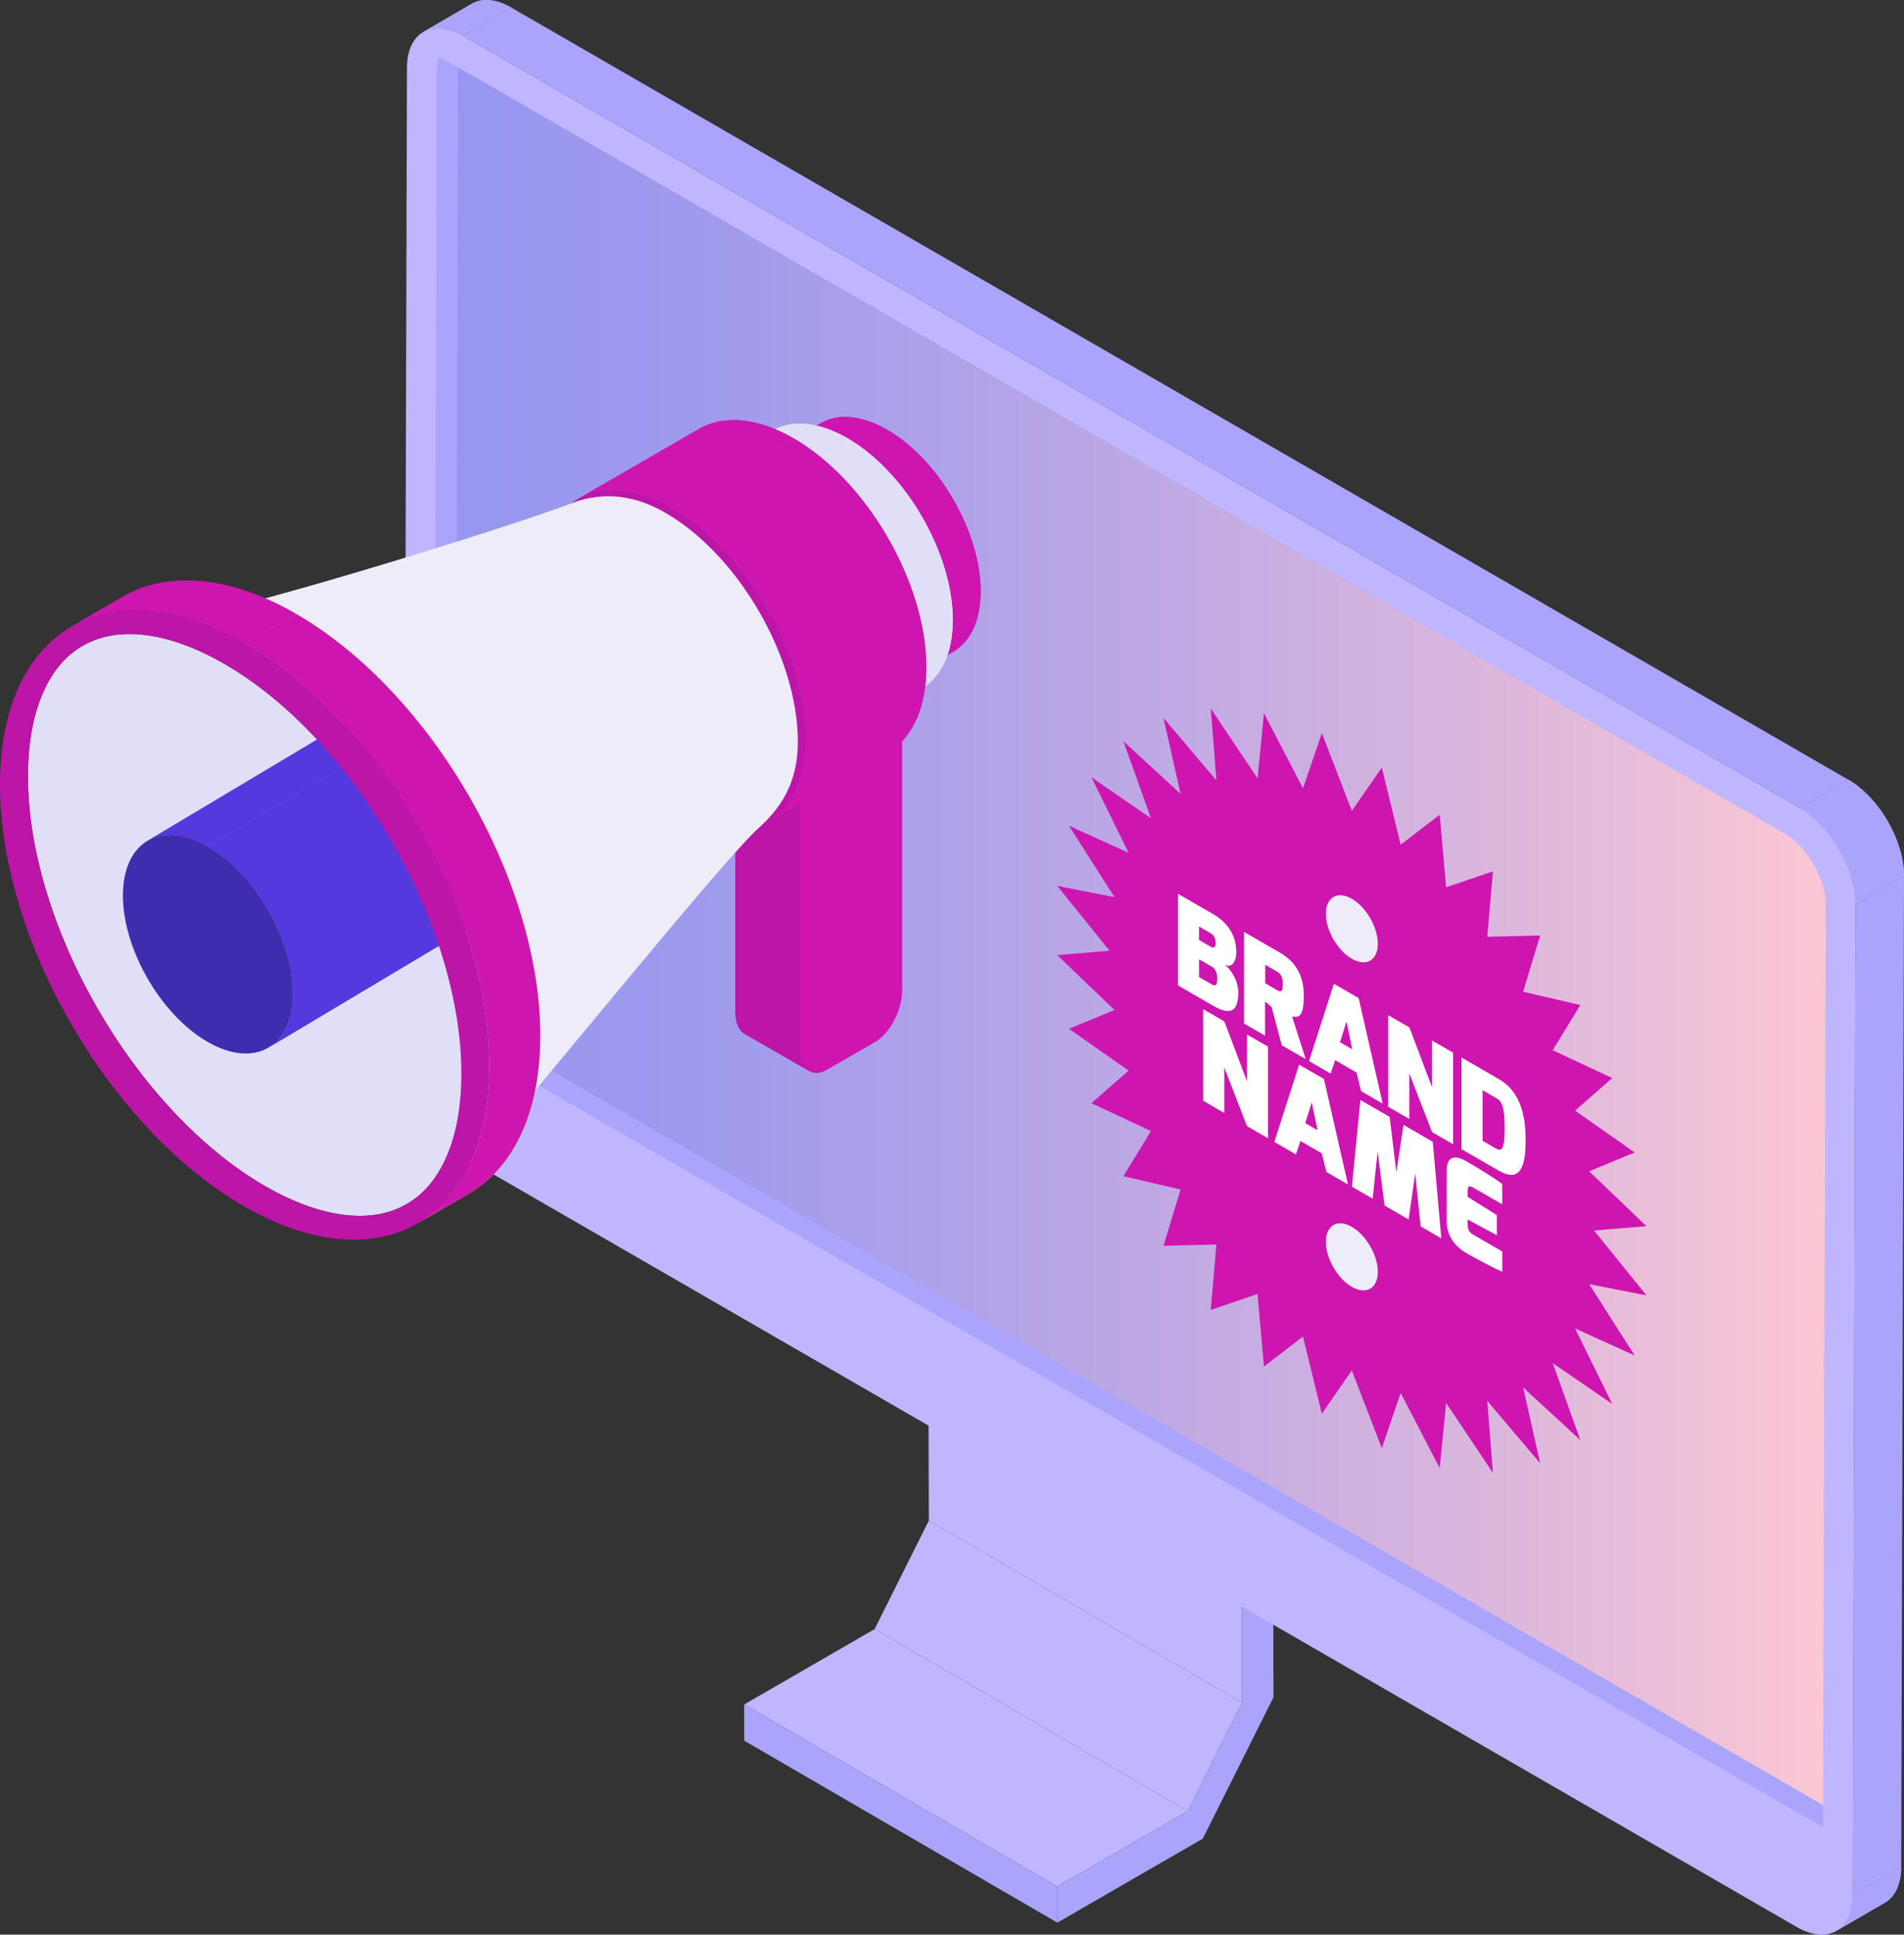<svg xmlns="http://www.w3.org/2000/svg" xmlns:xlink="http://www.w3.org/1999/xlink" id="Layer_2" data-name="Layer 2" viewBox="0 0 487.92 495.63"><rect x="0" y="0" width="487.92" height="495.63" fill="#333333" stroke="none"/><defs><style>      .cls-1 {        fill: url(#New_Gradient_Swatch_copy);      }      .cls-2 {        clip-path: url(#clippath);      }      .cls-3 {        fill: #ffde38;      }      .cls-4 {        fill: #edecf8;      }      .cls-5 {        fill: #fff;      }      .cls-6 {        fill: #bc15a8;      }      .cls-7 {        fill: #aaa4fc;      }      .cls-8 {        fill: #bfb6ff;      }      .cls-9 {        fill: #ce15af;      }      .cls-10 {        fill: #e1def8;      }      .cls-11 {        fill: #3e2eaf;      }      .cls-12 {        fill: #959396;      }      .cls-13 {        fill: #5539de;      }      .cls-14 {        clip-path: url(#clippath-1);      }      .cls-15 {        clip-path: url(#clippath-4);      }      .cls-16 {        clip-path: url(#clippath-3);      }      .cls-17 {        clip-path: url(#clippath-2);      }      .cls-18 {        clip-path: url(#clippath-7);      }      .cls-19 {        clip-path: url(#clippath-8);      }      .cls-20 {        clip-path: url(#clippath-6);      }      .cls-21 {        clip-path: url(#clippath-5);      }      .cls-22 {        clip-path: url(#clippath-12);      }      .cls-23 {        clip-path: url(#clippath-10);      }      .cls-24 {        clip-path: url(#clippath-11);      }      .cls-25 {        isolation: isolate;      }    </style><clipPath id="clippath"><path class="cls-7" d="M120.89,.97l-12.43,7.22c2.6-1.51,6.21-1.3,10.19,1l12.43-7.22c-3.98-2.3-7.59-2.52-10.19-1Z"></path></clipPath><clipPath id="clippath-1"><path class="cls-7" d="M470.6,494.67l12.43-7.22c2.57-1.49,4.16-4.67,4.17-9.19l-12.43,7.22c-.01,4.52-1.6,7.69-4.18,9.19Z"></path></clipPath><clipPath id="clippath-2"><path class="cls-7" d="M475.5,231.69l12.43-7.22c.02-9.09-6.36-20.15-14.27-24.72l-12.43,7.22c7.91,4.57,14.3,15.63,14.27,24.72Z"></path></clipPath><linearGradient id="New_Gradient_Swatch_copy" data-name="New Gradient Swatch copy" x1="116.68" y1="239.86" x2="467.84" y2="239.86" gradientUnits="userSpaceOnUse"><stop offset="0" stop-color="#9796f0"></stop><stop offset=".17" stop-color="#9f9aed"></stop><stop offset=".44" stop-color="#b7a5e6"></stop><stop offset=".78" stop-color="#deb8dc"></stop><stop offset="1" stop-color="#fbc7d4"></stop></linearGradient><clipPath id="clippath-3"><path class="cls-9" d="M156.4,140.61l53.89-32.17c4.36-2.54,10.41-2.18,17.08,1.67l-53.89,32.17c-6.67-3.85-12.72-4.21-17.08-1.67Z"></path></clipPath><clipPath id="clippath-4"><path class="cls-9" d="M244.3,166.95l-53.89,32.17c4.31-2.5,6.98-7.83,7-15.4,.04-15.23-10.67-33.8-23.93-41.45l53.89-32.17c13.26,7.65,23.97,26.22,23.93,41.45-.02,7.57-2.69,12.89-7,15.4Z"></path></clipPath><clipPath id="clippath-5"><path class="cls-10" d="M197.8,110.38l-9.38,5.48c4.91-2.87,11.73-2.49,19.26,1.83l9.38-5.48c-7.53-4.32-14.35-4.71-19.26-1.83Z"></path></clipPath><clipPath id="clippath-6"><path class="cls-10" d="M226.94,181.72l9.38-5.48c4.85-2.84,7.85-8.85,7.85-17.38,0-17.18-12.13-38.06-27.1-46.65l-9.38,5.48c14.97,8.59,27.1,29.48,27.1,46.65,0,8.53-3,14.54-7.85,17.38Z"></path></clipPath><clipPath id="clippath-7"><path class="cls-9" d="M179.03,109.94l-31,17.91c6.18-3.62,14.76-3.13,24.24,2.31l31-17.91c-9.48-5.44-18.06-5.92-24.24-2.31Z"></path></clipPath><clipPath id="clippath-8"><path class="cls-9" d="M196.5,210.73l31-17.91c6.1-3.57,9.87-11.13,9.88-21.87,0-21.61-15.27-47.9-34.11-58.71l-31,17.91c18.84,10.81,34.11,37.1,34.11,58.71,0,10.74-3.77,18.3-9.88,21.87Z"></path></clipPath><clipPath id="clippath-10"><path class="cls-13" d="M37.87,215.38l48.86-29.17c3.96-2.3,9.44-1.98,15.49,1.52l-48.86,29.17c-6.05-3.49-11.53-3.82-15.49-1.52Z"></path></clipPath><clipPath id="clippath-11"><path class="cls-13" d="M117.56,239.27l-48.86,29.17c3.91-2.27,6.33-7.1,6.35-13.96,.04-13.81-9.67-30.64-21.69-37.58l48.86-29.17c12.02,6.94,21.73,23.77,21.69,37.58-.02,6.86-2.44,11.69-6.35,13.96Z"></path></clipPath><clipPath id="clippath-12"><path class="cls-9" d="M31.34,152.95l-13.05,7.59c11.4-6.63,27.19-5.69,44.61,4.37l13.05-7.59c-17.43-10.06-33.21-10.99-44.61-4.37Z"></path></clipPath></defs><g id="Layer_1-2" data-name="Layer 1"><g><g><g class="cls-25"><polygon class="cls-8" points="304.36 463.99 224.13 417.36 238.03 389.55 318.26 436.18 304.36 463.99"></polygon><polygon class="cls-8" points="270.93 483.29 190.7 436.67 224.13 417.36 304.36 463.99 270.93 483.29"></polygon><polygon class="cls-7" points="270.96 492.56 190.72 445.94 190.7 436.67 270.93 483.29 270.96 492.56"></polygon><polygon class="cls-8" points="318.26 436.18 238.03 389.55 237.69 269.2 317.92 315.83 318.26 436.18"></polygon><polygon class="cls-7" points="317.92 315.83 237.69 269.2 245.77 264.54 326 311.17 317.92 315.83"></polygon><polygon class="cls-7" points="326 311.17 326.35 434.82 308.23 471.04 270.96 492.56 270.93 483.29 304.36 463.99 318.26 436.18 317.92 315.83 326 311.17"></polygon></g><g class="cls-25"><g><path class="cls-7" d="M120.89,.97l-12.43,7.22c2.6-1.51,6.21-1.3,10.19,1l12.43-7.22c-3.98-2.3-7.59-2.52-10.19-1Z"></path><g class="cls-2"><g class="cls-25"><path class="cls-7" d="M118.65,9.19l12.43-7.22c-3.98-2.3-7.59-2.52-10.19-1l-12.43,7.22c2.6-1.51,6.21-1.3,10.19,1h0Z"></path></g></g></g><g><path class="cls-7" d="M470.6,494.67l12.43-7.22c2.57-1.49,4.16-4.67,4.17-9.19l-12.43,7.22c-.01,4.52-1.6,7.69-4.18,9.19Z"></path><g class="cls-14"><g class="cls-25"><path class="cls-7" d="M470.6,494.67l12.43-7.22c2.57-1.49,4.16-4.67,4.17-9.19l-12.43,7.22c-.01,4.52-1.6,7.69-4.18,9.19h0Z"></path></g></g></g><polygon class="cls-7" points="474.78 485.48 487.2 478.26 487.92 224.47 475.5 231.69 474.78 485.48"></polygon><polygon class="cls-7" points="461.23 206.97 473.65 199.75 131.08 1.97 118.65 9.19 461.23 206.97"></polygon><g><path class="cls-7" d="M475.5,231.69l12.43-7.22c.02-9.09-6.36-20.15-14.27-24.72l-12.43,7.22c7.91,4.57,14.3,15.63,14.27,24.72Z"></path><g class="cls-17"><g class="cls-25"><path class="cls-7" d="M475.5,231.69l12.43-7.22c.02-9.09-6.36-20.15-14.27-24.72l-12.43,7.22c7.91,4.57,14.3,15.63,14.27,24.72h0Z"></path></g></g></g><path class="cls-8" d="M118.65,9.19c-7.91-4.57-14.34-.91-14.36,8.19l-.72,253.79c-.03,9.09,6.36,20.15,14.27,24.72l342.58,197.78c7.91,4.57,14.34,.91,14.37-8.19l.72-253.79c.03-9.09-6.36-20.15-14.27-24.72L118.65,9.19Z"></path></g><g><path class="cls-8" d="M467.18,468.1l-.05,17.36c0,1.44-.26,2.2-.42,2.52-.35-.03-1.17-.18-2.48-.94L121.66,289.26c-5.58-3.22-10.47-11.67-10.45-18.07l.03-8.59,355.94,205.51Z"></path><path class="cls-7" d="M111.24,262.6l355.93,205.5,.02-5.66,.66-230.77c.02-6.41-4.86-14.85-10.45-18.08L117.38,17.29l-2.55-1.47c-1.3-.77-2.13-.92-2.48-.95-.15,.34-.4,1.09-.41,2.52l-.69,245.21Z"></path><path class="cls-1" d="M116.68,260.06l327.77,189.25,22.74,13.12,.16-56.78,.19-64.93,.16-53.75,.16-55.31c.01-6.4-4.85-14.85-10.44-18.07l-54.94-31.72-66.14-38.19h-.01l-67.99-39.26-100.9-58.26-50.03-28.89-.7,242.77Z"></path></g></g><g><g><path class="cls-6" d="M214.6,244.2v-97.62l-26.18,15.11v97.62c0,2.92,1.01,4.93,2.6,5.72h0s16.39,9.4,16.39,9.4l3.27-13.2-1.79-4.64c3.25-2.65,5.71-7.84,5.71-12.39Z"></path><path class="cls-9" d="M224.23,266.96l-12.29,7.09c-3.83,2.21-6.94-.13-6.94-5.25v-97.61l26.18-15.11v97.62c0,5.11-3.11,11.05-6.94,13.27Z"></path></g><g><g class="cls-25"><path class="cls-9" d="M156.4,140.61l53.89-32.17c4.36-2.54,10.41-2.18,17.08,1.67l-53.89,32.17c-6.67-3.85-12.72-4.21-17.08-1.67Z"></path><g class="cls-16"><g class="cls-25"><path class="cls-9" d="M156.4,140.61l53.89-32.17c1.12-.65,2.35-1.11,3.67-1.37l-53.89,32.17c-1.32,.26-2.55,.72-3.67,1.37h0Z"></path><path class="cls-9" d="M160.07,139.23l53.89-32.17c2.57-.5,5.48-.25,8.62,.83l-53.89,32.17c-3.13-1.08-6.05-1.33-8.62-.83h0Z"></path><path class="cls-9" d="M168.69,140.06l53.89-32.17c1.55,.53,3.15,1.27,4.79,2.22l-53.89,32.17c-1.64-.95-3.24-1.68-4.79-2.22h0Z"></path></g></g></g><g class="cls-25"><path class="cls-9" d="M244.3,166.95l-53.89,32.17c4.31-2.5,6.98-7.83,7-15.4,.04-15.23-10.67-33.8-23.93-41.45l53.89-32.17c13.26,7.65,23.97,26.22,23.93,41.45-.02,7.57-2.69,12.89-7,15.4Z"></path><g class="cls-15"><g class="cls-25"><path class="cls-9" d="M173.48,142.28l53.89-32.17c7.12,4.11,13.51,11.37,17.89,19.57l-53.89,32.17c-4.38-8.2-10.77-15.46-17.89-19.57h0Z"></path><path class="cls-9" d="M191.37,161.85l53.89-32.17c2.02,3.78,3.61,7.76,4.65,11.73l-53.89,32.17c-1.04-3.96-2.63-7.95-4.65-11.73h0Z"></path><path class="cls-9" d="M196.03,173.57l53.89-32.17c.91,3.44,1.39,6.88,1.38,10.15-.02,7.57-2.69,12.89-7,15.4l-53.89,32.17c4.31-2.5,6.98-7.83,7-15.4,.01-3.28-.48-6.71-1.38-10.15h0Z"></path></g></g></g><path class="cls-9" d="M173.48,142.28c13.26,7.66,23.97,26.22,23.93,41.45-.04,15.24-10.83,21.38-24.08,13.73-13.26-7.65-23.97-26.21-23.93-41.45,.04-15.23,10.83-21.38,24.09-13.73Z"></path></g><g class="cls-25"><g class="cls-25"><path class="cls-10" d="M197.8,110.38l-9.38,5.48c4.91-2.87,11.73-2.49,19.26,1.83l9.38-5.48c-7.53-4.32-14.35-4.71-19.26-1.83Z"></path><g class="cls-21"><g class="cls-25"><path class="cls-10" d="M207.69,117.69l9.38-5.48c-7.53-4.32-14.35-4.71-19.26-1.83l-9.38,5.48c4.91-2.87,11.73-2.49,19.26,1.83h0Z"></path></g></g></g><g class="cls-25"><path class="cls-10" d="M226.94,181.72l9.38-5.48c4.85-2.84,7.85-8.85,7.85-17.38,0-17.18-12.13-38.06-27.1-46.65l-9.38,5.48c14.97,8.59,27.1,29.48,27.1,46.65,0,8.53-3,14.54-7.85,17.38Z"></path><g class="cls-20"><g class="cls-25"><path class="cls-10" d="M226.94,181.72l9.38-5.48c4.85-2.84,7.85-8.85,7.85-17.38,0-17.18-12.13-38.06-27.1-46.65l-9.38,5.48c14.97,8.59,27.1,29.48,27.1,46.65,0,8.53-3,14.54-7.85,17.38h0Z"></path></g></g></g><path class="cls-12" d="M207.69,117.69c-14.97-8.59-27.11-1.63-27.11,15.55,0,17.18,12.13,38.06,27.1,46.65,14.97,8.59,27.11,1.63,27.11-15.55,0-17.17-12.13-38.06-27.1-46.65Z"></path></g><g class="cls-25"><g><path class="cls-9" d="M179.03,109.94l-31,17.91c6.18-3.62,14.76-3.13,24.24,2.31l31-17.91c-9.48-5.44-18.06-5.92-24.24-2.31Z"></path><g class="cls-18"><g class="cls-25"><path class="cls-9" d="M172.27,130.15l31-17.91c-9.48-5.44-18.06-5.92-24.24-2.31l-31,17.91c6.18-3.62,14.76-3.13,24.24,2.31h0Z"></path></g></g></g><g><path class="cls-9" d="M196.5,210.73l31-17.91c6.1-3.57,9.87-11.13,9.88-21.87,0-21.61-15.27-47.9-34.11-58.71l-31,17.91c18.84,10.81,34.11,37.1,34.11,58.71,0,10.74-3.77,18.3-9.88,21.87Z"></path><g class="cls-19"><g class="cls-25"><path class="cls-9" d="M196.5,210.73l31-17.91c6.1-3.57,9.87-11.13,9.88-21.87,0-21.61-15.27-47.9-34.11-58.71l-31,17.91c18.84,10.81,34.11,37.1,34.11,58.71,0,10.74-3.77,18.3-9.88,21.87h0Z"></path></g></g></g><path class="cls-6" d="M172.27,130.15c-18.84-10.81-34.11-2.05-34.12,19.56,0,21.62,15.27,47.9,34.11,58.71,18.84,10.81,34.12,2.05,34.12-19.56,0-21.62-15.27-47.9-34.11-58.71Z"></path></g><g><path class="cls-4" d="M146.27,129c6.68-2.59,14.77-3.09,24.24,2.37,18.81,10.86,34.01,37.19,33.95,58.8-.03,10.74-4.68,17.11-9.94,21.85-9.95,8.95-61.2,72.87-71.02,83.19,.87-4,10.33-26.68,10.34-31.46,.1-36.03-25.23-79.9-56.58-98-7.18-4.15-23.72-6.62-30.05-7.47,21.1-3.83,85.79-24.13,99.06-29.27Z"></path><g><g class="cls-25"><g class="cls-25"><path class="cls-3" d="M107.11,313.37l13.05-7.59c11.26-6.54,18.23-20.45,18.29-40.21,.11-39.79-27.87-88.25-62.5-108.25l-13.05,7.59c34.63,19.99,62.61,68.46,62.5,108.25-.05,19.77-7.03,33.67-18.29,40.22Z"></path></g><path class="cls-10" d="M113.57,245.7c-3.08-10.21-7.5-20.36-13.16-30.16-5.66-9.8-12.24-18.73-19.56-26.52-7.44-7.93-15.3-14.3-23.34-18.94-8.67-5.01-17.1-7.65-24.36-7.65s-13.66,2.79-18.1,8.3c-5.12,6.36-7.85,16.02-7.88,27.95-.03,9.23,1.55,19.16,4.67,29.54,3.08,10.21,7.51,20.36,13.16,30.16,5.66,9.8,12.24,18.73,19.56,26.52,7.44,7.93,15.3,14.3,23.34,18.94,8.67,5.01,17.1,7.65,24.37,7.65s13.66-2.8,18.09-8.3c5.12-6.36,7.85-16.02,7.88-27.95,.03-9.23-1.55-19.16-4.67-29.54Z"></path></g><g class="cls-25"><g><path class="cls-13" d="M37.87,215.38l48.86-29.17c3.96-2.3,9.44-1.98,15.49,1.52l-48.86,29.17c-6.05-3.49-11.53-3.82-15.49-1.52Z"></path><g class="cls-23"><g class="cls-25"><path class="cls-13" d="M37.87,215.38l48.86-29.17c1.01-.59,2.13-1.01,3.33-1.24l-48.86,29.17c-1.2,.24-2.31,.65-3.33,1.24h0Z"></path><path class="cls-13" d="M41.2,214.14l48.86-29.17c2.33-.46,4.97-.23,7.81,.75l-48.86,29.17c-2.84-.98-5.48-1.21-7.81-.75h0Z"></path><path class="cls-13" d="M49.01,214.89l48.86-29.17c1.4,.48,2.86,1.15,4.34,2.01l-48.86,29.17c-1.49-.86-2.94-1.53-4.34-2.01h0Z"></path></g></g></g><g><path class="cls-13" d="M117.56,239.27l-48.86,29.17c3.91-2.27,6.33-7.1,6.35-13.96,.04-13.81-9.67-30.64-21.69-37.58l48.86-29.17c12.02,6.94,21.73,23.77,21.69,37.58-.02,6.86-2.44,11.69-6.35,13.96Z"></path><g class="cls-24"><g class="cls-25"><path class="cls-13" d="M53.35,216.9l48.86-29.17c6.46,3.73,12.25,10.31,16.22,17.74l-48.86,29.17c-3.97-7.43-9.76-14.02-16.22-17.74h0Z"></path><path class="cls-13" d="M69.57,234.64l48.86-29.17c1.83,3.43,3.28,7.04,4.22,10.63l-48.86,29.17c-.94-3.59-2.39-7.2-4.22-10.63h0Z"></path><path class="cls-13" d="M73.79,245.27l48.86-29.17c.82,3.12,1.26,6.23,1.25,9.21-.02,6.86-2.44,11.69-6.35,13.96l-48.86,29.17c3.91-2.27,6.33-7.1,6.35-13.96,0-2.97-.43-6.08-1.25-9.21h0Z"></path></g></g></g><path class="cls-11" d="M53.35,216.9c12.02,6.94,21.73,23.77,21.69,37.58-.04,13.81-9.81,19.38-21.84,12.44-12.02-6.94-21.73-23.76-21.7-37.58,.04-13.81,9.82-19.39,21.84-12.45Z"></path><path class="cls-11" d="M53.32,226.88c7.22,4.17,13.06,14.28,13.03,22.58-.02,8.3-5.9,11.64-13.12,7.47-7.22-4.17-13.06-14.27-13.03-22.57,.02-8.3,5.9-11.65,13.12-7.48Z"></path></g><path class="cls-6" d="M62.9,164.91C28.28,144.92,.11,160.96,0,200.75c-.11,39.79,27.87,88.25,62.49,108.25,34.63,19.99,62.79,3.94,62.9-35.85,.11-39.79-27.87-88.25-62.5-108.25Zm47.45,138.28c-4.44,5.51-10.53,8.3-18.09,8.3s-15.69-2.65-24.37-7.65c-8.04-4.64-15.89-11.02-23.34-18.94-7.32-7.8-13.9-16.72-19.56-26.52-5.66-9.8-10.09-19.95-13.16-30.16-3.13-10.37-4.7-20.31-4.67-29.54,.03-11.92,2.76-21.59,7.88-27.95,4.44-5.51,10.53-8.3,18.1-8.3s15.69,2.65,24.36,7.65c8.04,4.64,15.89,11.02,23.34,18.94,7.32,7.8,13.91,16.72,19.56,26.52,5.66,9.8,10.09,19.95,13.16,30.16,3.13,10.38,4.7,20.31,4.67,29.54-.03,11.92-2.76,21.59-7.88,27.95Z"></path><g><path class="cls-9" d="M31.34,152.95l-13.05,7.59c11.4-6.63,27.19-5.69,44.61,4.37l13.05-7.59c-17.43-10.06-33.21-10.99-44.61-4.37Z"></path><g class="cls-22"><g class="cls-25"><path class="cls-9" d="M62.9,164.91l13.05-7.59c-17.43-10.06-33.21-10.99-44.61-4.37l-13.05,7.59c11.4-6.63,27.19-5.69,44.61,4.37h0Z"></path></g></g></g><path class="cls-9" d="M107.11,313.37l13.05-7.59c11.26-6.54,18.23-20.45,18.29-40.21,.11-39.79-27.87-88.25-62.5-108.25l-13.05,7.59c34.63,19.99,62.61,68.46,62.5,108.25-.05,19.77-7.03,33.67-18.29,40.22h0Z"></path></g></g></g><g><polygon class="cls-9" points="408.5 315.25 421.91 314.13 407.24 300.07 418.9 295.25 403.63 284.54 413.15 276.19 397.9 269.06 404.97 257.48 390.32 254.07 394.68 239.66 381.13 240 382.58 223.24 370.59 227.31 368.94 208.72 358.94 216.41 354.1 196.67 346.42 207.73 338.75 187.81 333.91 201.96 323.9 182.72 322.26 199.41 310.27 181.49 311.72 199.93 298.16 183.94 302.53 203.38 287.87 189.88 294.94 209.61 279.7 199.14 289.22 218.48 273.95 211.56 285.6 229.84 270.93 226.96 284.34 243.57 270.93 244.69 285.6 258.75 273.95 263.57 289.22 274.28 279.7 282.63 294.94 289.76 287.87 301.33 302.52 304.75 298.16 319.16 311.72 318.82 310.27 335.58 322.26 331.51 323.9 350.1 333.9 342.41 338.74 362.15 346.42 351.09 354.1 371.01 358.94 356.86 368.94 376.1 370.58 359.41 382.57 377.33 381.13 358.89 394.68 374.88 390.32 355.44 404.97 368.94 397.9 349.21 413.15 359.68 403.63 340.34 418.9 347.26 407.24 328.98 421.91 331.86 408.5 315.25"></polygon><path class="cls-9" d="M400.27,310.5c0-34.34-24.11-76.09-53.84-93.26-29.74-17.17-53.85-3.25-53.85,31.09s24.11,76.09,53.84,93.26c29.74,17.17,53.85,3.25,53.85-31.09Z"></path><path class="cls-4" d="M353.08,241.79c0-4.24-2.98-9.41-6.66-11.53-3.68-2.12-6.66-.4-6.66,3.84s2.98,9.41,6.66,11.53c3.68,2.12,6.66,.4,6.66-3.84Z"></path><path class="cls-4" d="M353.08,325.84c0-4.24-2.98-9.41-6.66-11.53-3.68-2.12-6.66-.4-6.66,3.84s2.98,9.41,6.66,11.53c3.68,2.12,6.66,.4,6.66-3.84Z"></path><g><path class="cls-5" d="M301.88,228.99l8.83,5.1c4.33,2.5,6.11,5.96,6.11,9.94,0,1.99-.97,4.12-2.97,3.16,2.08,1.59,3.47,4.57,3.47,7,0,5.26-2.19,5.92-6.47,3.45l-8.97-5.18v-23.47Zm8.41,13.58c.83,.48,1.25-.01,1.25-.91,0-1.41-.64-2.2-1.25-2.55l-3.03-1.75v3.46l3.03,1.75Zm.28,9.65c1.06,.61,1.36-.05,1.36-1.46,0-1.19-.28-2.47-1.36-3.09l-3.3-1.91v4.55l3.3,1.91Z"></path><path class="cls-5" d="M318.81,238.76l9.08,5.24c3.61,2.08,6.22,5.29,6.22,11.12s-1.58,5.5-3,5.32l3.5,10.9-6.14-3.54-2.61-9.81-1.67-1.41v8.75l-5.39-3.11v-23.47Zm8.39,14.88c1.42,.82,1.5,.03,1.5-1.64,0-1.41-.28-2.4-1.5-3.11l-2.97-1.72v4.74l2.97,1.72Z"></path><path class="cls-5" d="M341.81,252.04l6.36,3.67,6.16,27.03-5.52-3.19-1.19-4.79-5.47-3.16-1.17,3.43-5.52-3.19,6.36-19.8Zm4.72,16.8l-1.47-7.14-1.69,5.31,3.17,1.83Z"></path><path class="cls-5" d="M355.74,260.08l5.44,3.14,5.8,15.34v-11.99l5.39,3.11v23.47l-5.39-3.11-5.83-15.04v11.67l-5.41-3.13v-23.47Z"></path><path class="cls-5" d="M374.53,270.93l9.52,5.5c5.53,3.19,6.91,9.18,6.91,15.82,0,8.21-2.28,10.32-6.91,7.65l-9.52-5.5v-23.47Zm8.97,23.39c1.58,.91,2.08-.69,2.08-5.21,0-5.8-.78-6.99-2.08-7.74l-3.58-2.07v12.95l3.58,2.07Z"></path><path class="cls-5" d="M308.32,258.55l5.44,3.14,5.8,15.34v-11.99s5.39,3.11,5.39,3.11v23.47s-5.39-3.11-5.39-3.11l-5.83-15.04v11.67l-5.41-3.13v-23.47Z"></path><path class="cls-5" d="M332.91,272.75l6.36,3.67,6.16,27.03-5.52-3.19-1.19-4.79-5.47-3.16-1.17,3.43-5.52-3.19,6.36-19.8Zm4.72,16.8l-1.47-7.13-1.69,5.31,3.16,1.83Z"></path><path class="cls-5" d="M348.61,281.81l7.5,4.33,1.72,14.17,1.83-12.12,7.5,4.33,2.19,24.73-5.3-3.06-1.39-13.59-1.69,11.81-6.16-3.56-1.78-13.82-1.28,12.05-5.3-3.06,2.17-22.22Z"></path><path class="cls-5" d="M370.72,300.03c0-4.83,3.2-3.6,5.16-2.47,0,0,5.83,3.37,9.08,5.76v5.22l-7.41-4.28c-1.44-.83-1.44,.1-1.44,.96v1.41l7.47,4.66v5.16l-7.47-4.02v1.41c0,1.7,.92,2.2,1.72,2.66l7.14,4.12v5.19c-2.86-1.2-8.8-4.54-8.8-4.54-1.8-.98-5.44-3.49-5.44-8.4v-12.86Z"></path></g></g></g></g></svg>